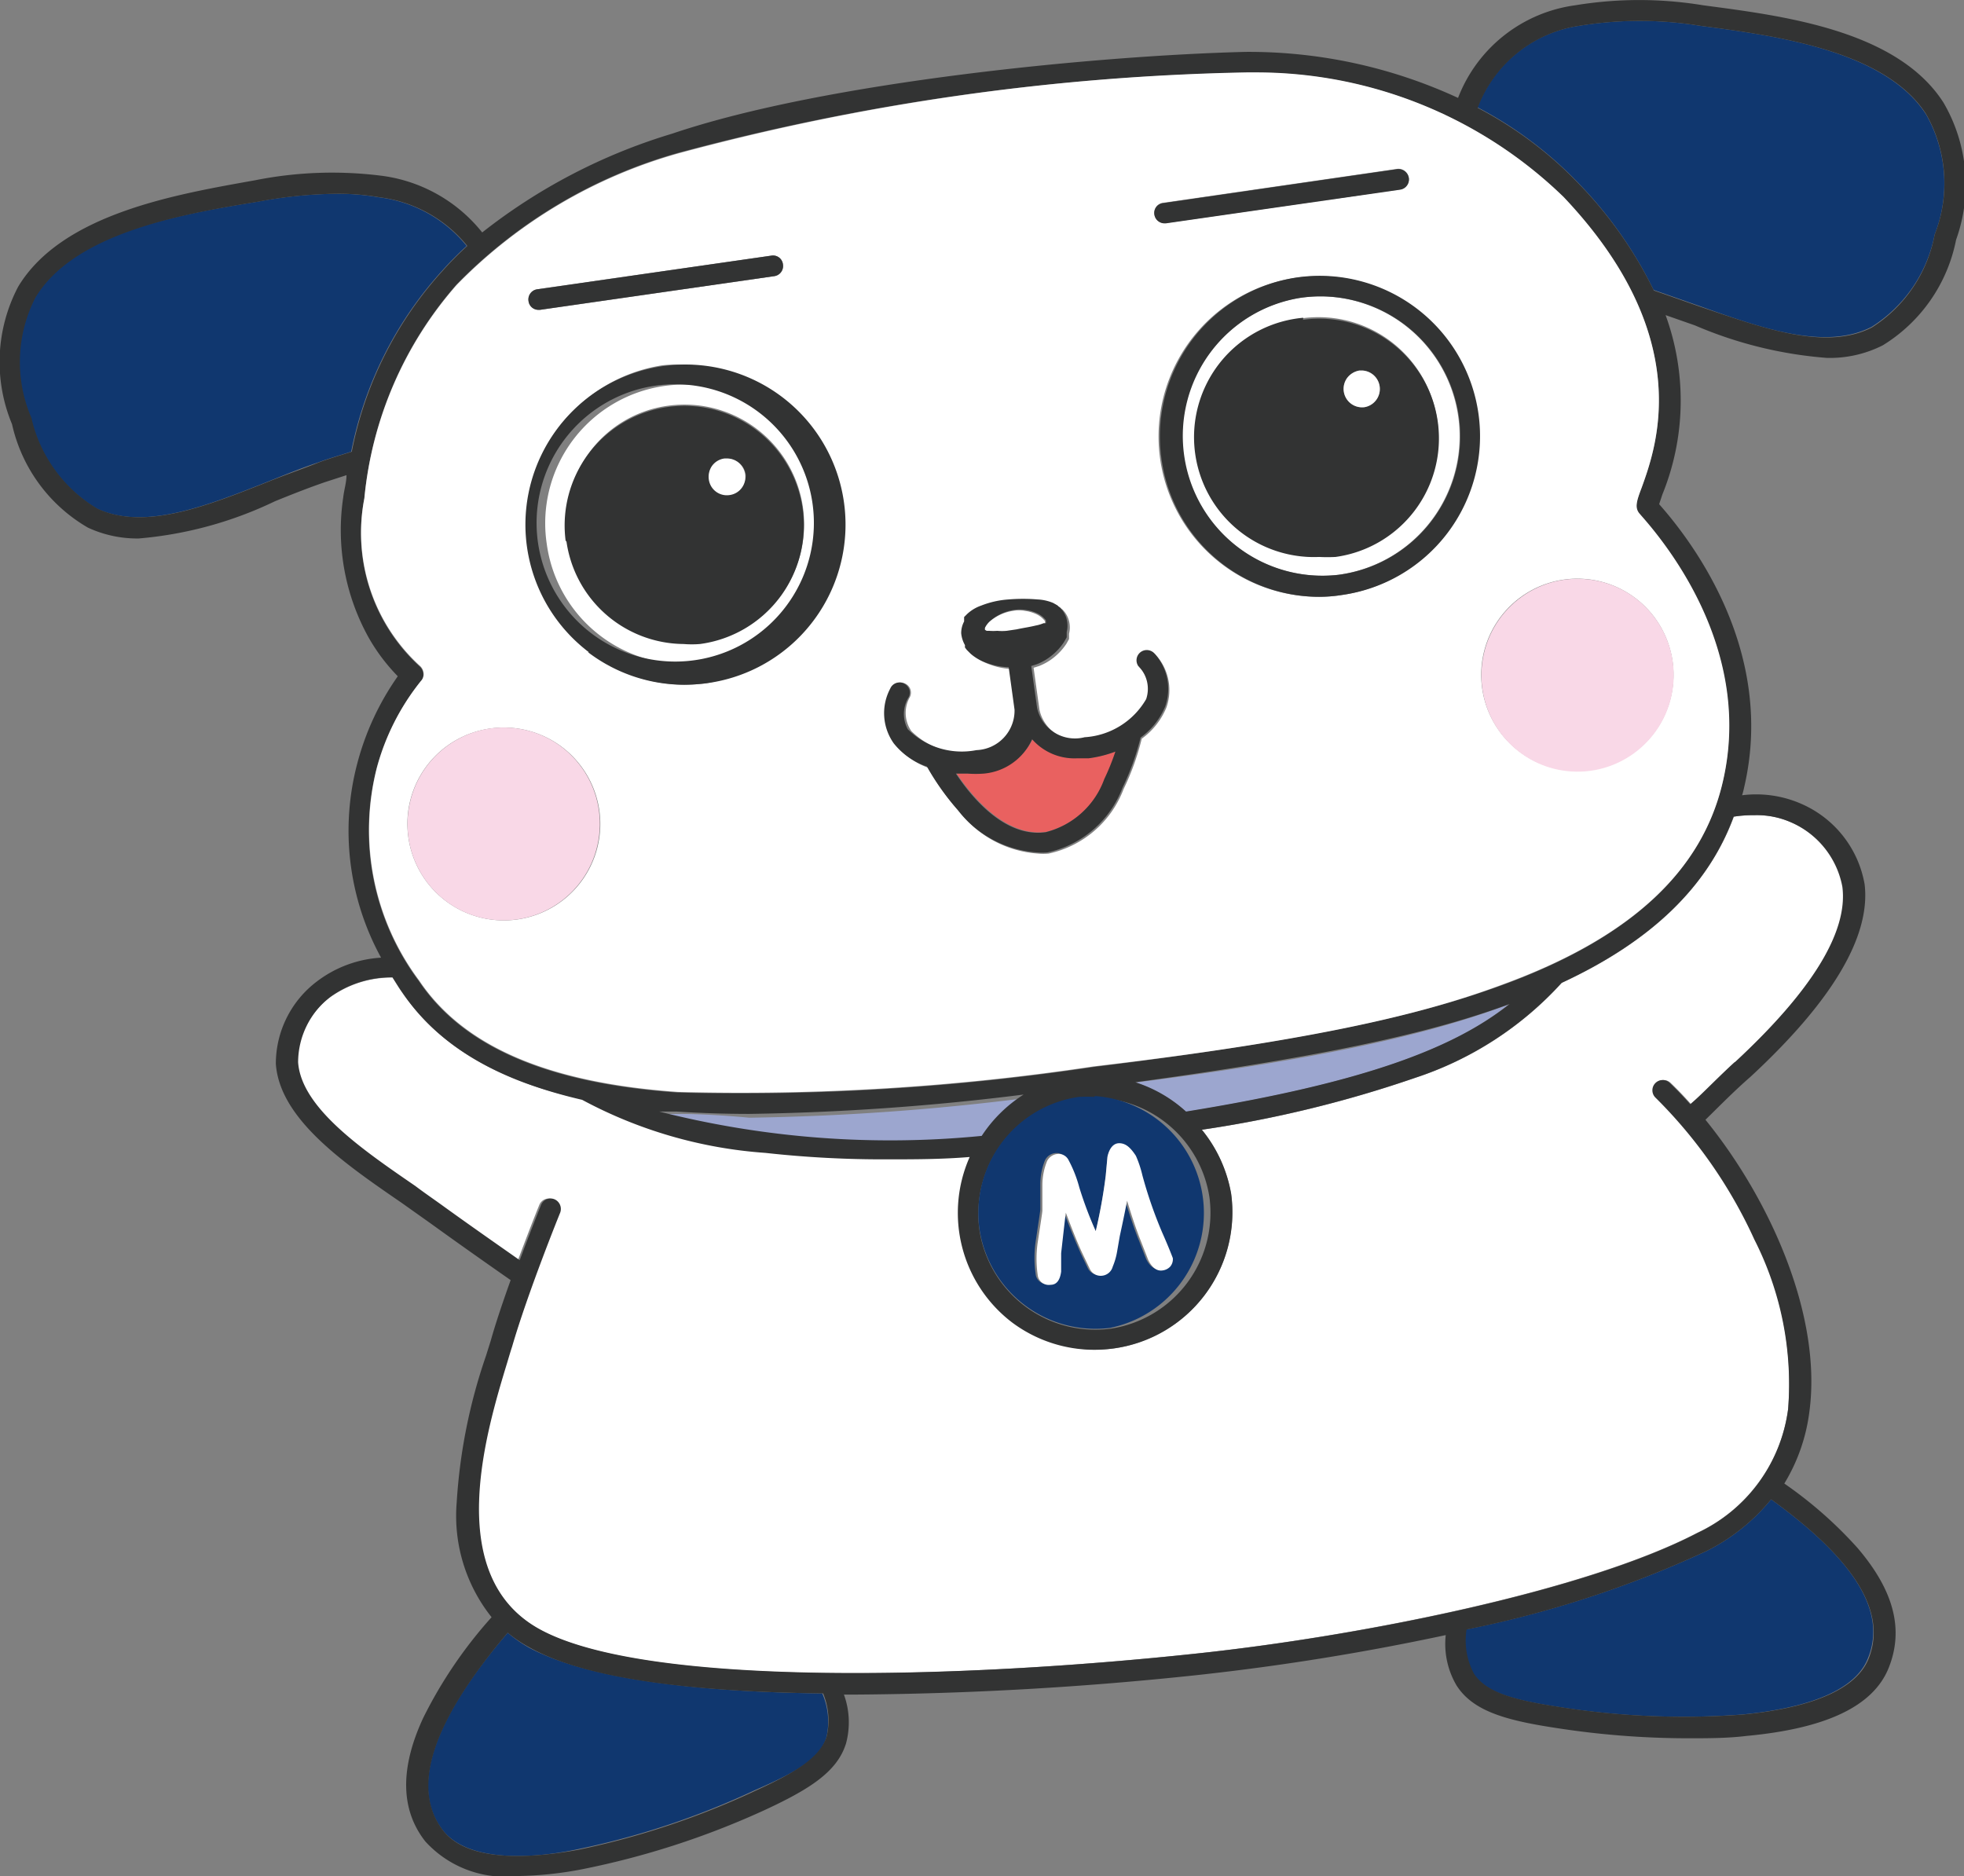 <svg xmlns="http://www.w3.org/2000/svg" viewBox="0 0 67 64"><rect x="0" y="0" width="67" height="64" fill="#808080" stroke="none"/><defs><style>.cls-1{fill:#10376f;}.cls-2{fill:#fff;}.cls-3{fill:#9ca6cf;}.cls-4{fill:#323333;}.cls-5{fill:#f9d8e7;}.cls-6{fill:#e96160;}</style></defs><g id="レイヤー_2" data-name="レイヤー 2"><g id="レイヤー_1-2" data-name="レイヤー 1"><g id="標準口開け"><path class="cls-1" d="M17.32,55.7c-2.58,3-3.33,5.3-2.22,6.73.85,1.09,3,1,4.63.65a27.27,27.27,0,0,0,6-2C27.13,60.47,28,60,28.2,59.24a2.41,2.41,0,0,0-.15-1.47c-4.83-.06-8.18-.59-10-1.56A4.58,4.58,0,0,1,17.32,55.7Z"/><path class="cls-1" d="M60.42,51.15a6.71,6.71,0,0,1-2.2,1.76A36.36,36.36,0,0,1,50,55.59a2.41,2.41,0,0,0,.25,1.5c.41.64,1.36.9,2.85,1.13a27.07,27.07,0,0,0,6.33.27c1.66-.16,3.75-.61,4.28-1.89C64.39,55,63.27,53.21,60.42,51.15Z"/><path class="cls-2" d="M61.1,28.05a2.89,2.89,0,0,0-1.26-.24,4.15,4.15,0,0,0-.69.05c-.88,2.38-2.81,4.25-5.87,5.67a11.67,11.67,0,0,1-5,3.24A40.24,40.24,0,0,1,41,38.54,4.74,4.74,0,0,1,42,40.75,4.69,4.69,0,0,1,38,46a4.69,4.69,0,0,1-3.44-.91,4.7,4.7,0,0,1-1.44-5.64c-1,.06-1.9.08-2.8.08a36.36,36.36,0,0,1-4.17-.22,15.47,15.47,0,0,1-6.25-1.81C17,36.9,15,35.69,13.72,33.86c-.12-.17-.22-.34-.33-.51h0a3.58,3.58,0,0,0-2.11.66,2.83,2.83,0,0,0-1.17,2.23c.11,1.55,2.18,3,4,4.22.37.25.71.48,1,.72.79.57,1.66,1.18,2.56,1.81.39-1.05.72-1.87.73-1.89a.35.35,0,0,1,.45-.19.36.36,0,0,1,.2.46S18,44.11,17.45,45.94c-.05.15-.1.32-.16.52-.72,2.37-2.23,7.31,1.12,9.13,3.64,2,14.34,1.68,22.39.82,5.56-.59,13.28-2.13,17.1-4.12A5.44,5.44,0,0,0,61,48.07a10.89,10.89,0,0,0-1.12-5.78,16.35,16.35,0,0,0-3.37-4.84.35.35,0,0,1,.48-.51c.24.23.47.47.7.73.5-.49,1-1,1.52-1.44,2.62-2.43,3.86-4.44,3.67-6A3,3,0,0,0,61.1,28.05Z"/><path class="cls-3" d="M23.08,38l-.59,0a32,32,0,0,0,11,.83,4.76,4.76,0,0,1,1.43-1.36,84.25,84.25,0,0,1-9.36.66C24.7,38.05,23.87,38,23.08,38Z"/><path class="cls-3" d="M38.73,36.93a4.68,4.68,0,0,1,1.73,1c6.13-1,9.16-2.18,11-3.66C49.27,35.08,46.08,36,38.73,36.93Z"/><path class="cls-1" d="M15.07,9.25a11.47,11.47,0,0,1,.85-.86,4.57,4.57,0,0,0-3-1.66,8.06,8.06,0,0,0-1.46-.12,15.31,15.31,0,0,0-2.67.27c-2.49.41-6.25,1-7.6,3.27a4.81,4.81,0,0,0-.14,4.1,4.86,4.86,0,0,0,2.25,3.1c1.63.76,3.77-.1,5.84-.92.57-.23,1.16-.47,1.73-.66.35-.13.73-.24,1.11-.36A12.84,12.84,0,0,1,15.07,9.25Z"/><path class="cls-1" d="M58,.88a12.82,12.82,0,0,0-4.13,0,4.4,4.4,0,0,0-3.47,2.78,13.25,13.25,0,0,1,3.44,2.58,14.11,14.11,0,0,1,2.57,3.65l1.57.55c2.1.75,4.27,1.53,5.87.71A4.8,4.8,0,0,0,66,8a4.77,4.77,0,0,0-.29-4.09C64.29,1.7,60.51,1.21,58,.88Z"/><path class="cls-4" d="M66.3,3.5C64.7,1,60.73.53,58.1.18a13.4,13.4,0,0,0-4.36,0,5,5,0,0,0-4,3.16A17,17,0,0,0,42.5,1.77c-4.94.12-14.28,1-19.57,2.79a19.56,19.56,0,0,0-6.48,3.37A5.25,5.25,0,0,0,13.05,6a13.42,13.42,0,0,0-4.35.15C6.08,6.62,2.13,7.27.62,9.78a5.52,5.52,0,0,0-.21,4.69A5.45,5.45,0,0,0,3,18a4,4,0,0,0,1.73.37,13.29,13.29,0,0,0,4.65-1.27c.59-.24,1.15-.46,1.7-.65l.74-.24c0,.25-.08.49-.11.75a7.55,7.55,0,0,0,.86,4.78,6.42,6.42,0,0,0,1,1.33A9.24,9.24,0,0,0,12.2,26,9,9,0,0,0,13,32.67a4,4,0,0,0-2.2.82,3.52,3.52,0,0,0-1.39,2.8c.13,1.89,2.35,3.41,4.3,4.75l1,.71c.83.6,1.75,1.25,2.71,1.92-.25.7-.5,1.43-.68,2.07l-.16.51a18.8,18.8,0,0,0-1,5,5.55,5.55,0,0,0,1.19,3.92,15.31,15.31,0,0,0-2.33,3.43c-.8,1.72-.78,3.14.07,4.22A3.68,3.68,0,0,0,17.64,64a12.48,12.48,0,0,0,2.21-.23,28.09,28.09,0,0,0,6.19-2c1.56-.72,2.52-1.32,2.82-2.29a2.77,2.77,0,0,0-.07-1.67h.29a116.88,116.88,0,0,0,11.8-.67,83.54,83.54,0,0,0,8.44-1.36,2.79,2.79,0,0,0,.37,1.72c.55.86,1.64,1.18,3.34,1.44a29.36,29.36,0,0,0,4.55.36c.69,0,1.35,0,2-.08,2.69-.25,4.32-1,4.85-2.32s.17-2.65-1.06-4.09a14.14,14.14,0,0,0-2.5-2.2,6.19,6.19,0,0,0,.85-2.41c.46-3.29-1.33-7.28-3.54-10,.5-.49,1-1,1.53-1.46,2.8-2.59,4.11-4.8,3.9-6.57a3.68,3.68,0,0,0-2.12-2.73,3.83,3.83,0,0,0-2.06-.31,2.68,2.68,0,0,0,.07-.27c1.06-4.54-1.64-8.24-2.9-9.66l.11-.33a8.51,8.51,0,0,0,.11-6.12l1,.35a14.11,14.11,0,0,0,4.51,1.11,4,4,0,0,0,1.9-.43,5.46,5.46,0,0,0,2.5-3.6A5.55,5.55,0,0,0,66.3,3.5ZM66,8a4.8,4.8,0,0,1-2.14,3.17c-1.6.82-3.77,0-5.87-.71l-1.57-.55a14.11,14.11,0,0,0-2.57-3.65,13.25,13.25,0,0,0-3.44-2.58A4.4,4.4,0,0,1,53.88.88,12.82,12.82,0,0,1,58,.88c2.5.33,6.28.82,7.7,3A4.77,4.77,0,0,1,66,8ZM56,16.64c-.17.45-.26.7-.07.91l.06.07c1.16,1.31,3.77,4.82,2.77,9.08-.7,3-3.09,5.24-7.28,6.82-2.33.87-5.66,1.83-14.18,2.88a81,81,0,0,1-14.19.87c-4.42-.31-7.31-1.55-8.82-3.8a8.58,8.58,0,0,1-1.44-7.27,8.08,8.08,0,0,1,1.5-2.95.33.33,0,0,0,.09-.27.38.38,0,0,0-.13-.25A6.15,6.15,0,0,1,12.43,17a12.89,12.89,0,0,1,3.15-7.3,17,17,0,0,1,7.57-4.49A80.09,80.09,0,0,1,42.52,2.48h.28A15.05,15.05,0,0,1,53.34,6.72C57.86,11.49,56.51,15.23,56,16.64Zm3.18,19.59c-.52.47-1,1-1.52,1.44-.23-.26-.46-.5-.7-.73a.35.35,0,0,0-.48.51,16.35,16.35,0,0,1,3.37,4.84A10.89,10.89,0,0,1,61,48.07a5.44,5.44,0,0,1-3.08,4.22c-3.82,2-11.54,3.53-17.1,4.12-8,.86-18.75,1.16-22.39-.82-3.35-1.82-1.84-6.76-1.12-9.13.06-.2.11-.37.16-.52.53-1.83,1.63-4.55,1.64-4.57a.36.36,0,0,0-.2-.46.35.35,0,0,0-.45.19s-.34.84-.73,1.89c-.9-.63-1.77-1.24-2.56-1.81-.33-.24-.67-.47-1-.72-1.82-1.25-3.89-2.67-4-4.22A2.83,2.83,0,0,1,11.28,34a3.58,3.58,0,0,1,2.11-.66h0c.11.17.21.34.33.51,1.23,1.83,3.25,3,6.14,3.67a15.47,15.47,0,0,0,6.25,1.81,36.36,36.36,0,0,0,4.17.22c.9,0,1.84,0,2.8-.08a4.7,4.7,0,0,0,1.44,5.64A4.69,4.69,0,0,0,38,46a4.69,4.69,0,0,0,4-5.28A4.74,4.74,0,0,0,41,38.54a40.24,40.24,0,0,0,7.27-1.77,11.67,11.67,0,0,0,5-3.24c3.06-1.42,5-3.29,5.87-5.67a4.15,4.15,0,0,1,.69-.05,2.89,2.89,0,0,1,1.26.24,3,3,0,0,1,1.76,2.2C63.05,31.79,61.81,33.8,59.19,36.23ZM63.74,56.6c-.53,1.28-2.62,1.73-4.28,1.89a27.07,27.07,0,0,1-6.33-.27c-1.49-.23-2.44-.49-2.85-1.13a2.41,2.41,0,0,1-.25-1.5,36.36,36.36,0,0,0,8.19-2.68,6.71,6.71,0,0,0,2.2-1.76C63.27,53.21,64.39,55,63.74,56.6ZM28.2,59.24c-.23.72-1.07,1.23-2.45,1.86a27.27,27.27,0,0,1-6,2c-1.64.3-3.78.44-4.63-.65C14,61,14.74,58.74,17.32,55.7a4.58,4.58,0,0,0,.76.51c1.79,1,5.14,1.5,10,1.56A2.41,2.41,0,0,1,28.2,59.24ZM40.46,37.92a4.68,4.68,0,0,0-1.73-1c7.35-1,10.54-1.85,12.77-2.67C49.62,35.74,46.59,36.93,40.46,37.92Zm.8,2.93a4,4,0,0,1-3.39,4.48,4,4,0,0,1-4.46-3.39,4,4,0,0,1,3.39-4.49,4.89,4.89,0,0,1,.54,0A4,4,0,0,1,41.26,40.85Zm-7.77-2.1a32,32,0,0,1-11-.83l.59,0c.79.05,1.62.08,2.48.08a84.25,84.25,0,0,0,9.36-.66A4.76,4.76,0,0,0,33.49,38.75ZM9.16,16.43c-2.07.82-4.21,1.68-5.84.92a4.86,4.86,0,0,1-2.25-3.1,4.81,4.81,0,0,1,.14-4.1c1.35-2.24,5.11-2.86,7.6-3.27a15.31,15.31,0,0,1,2.67-.27,8.06,8.06,0,0,1,1.46.12,4.57,4.57,0,0,1,3,1.66,11.47,11.47,0,0,0-.85.86A12.84,12.84,0,0,0,12,15.41c-.38.12-.76.23-1.11.36C10.32,16,9.73,16.2,9.16,16.43Z"/><path class="cls-2" d="M33.63,21.55s0,0,0,0h.09a1.7,1.7,0,0,0,.27,0,1.77,1.77,0,0,0,.32,0l.34-.05c.23-.05.45-.08.65-.13a1.25,1.25,0,0,0,.27-.08l.08,0h0a0,0,0,0,0,0,0s0,0,0,0v0a.11.11,0,0,0,0-.05s0,0,0-.05a.81.81,0,0,0-.28-.23,1.33,1.33,0,0,0-.4-.12,1.19,1.19,0,0,0-.42,0,1.6,1.6,0,0,0-.75.33.75.75,0,0,0-.23.28s0,0,0,.06v0s0,0,0,0S33.62,21.55,33.63,21.55Z"/><path class="cls-2" d="M53.34,6.72A15.05,15.05,0,0,0,42.8,2.47h-.28A80.09,80.09,0,0,0,23.15,5.23a17,17,0,0,0-7.57,4.49A12.89,12.89,0,0,0,12.43,17a6.15,6.15,0,0,0,1.89,5.71.38.38,0,0,1,.13.25.33.33,0,0,1-.09.27,8.08,8.08,0,0,0-1.5,2.95,8.58,8.58,0,0,0,1.44,7.27c1.51,2.25,4.4,3.49,8.82,3.8a81,81,0,0,0,14.19-.87c8.52-1,11.85-2,14.18-2.88,4.19-1.58,6.58-3.81,7.28-6.82,1-4.26-1.61-7.77-2.77-9.08l-.06-.07c-.19-.21-.1-.46.07-.91C56.51,15.23,57.86,11.49,53.34,6.72Zm-2.93,7.41a5.48,5.48,0,0,1-4.65,6.17,5,5,0,0,1-.76.06,5.47,5.47,0,1,1,5.41-6.23ZM39.67,6.92l8-1.16a.36.36,0,0,1,.39.3.35.35,0,0,1-.29.4l-8,1.15h-.05a.35.35,0,0,1-.34-.31A.34.34,0,0,1,39.67,6.92ZM30.41,23.49a.34.34,0,0,1,.47-.17.34.34,0,0,1,.16.46,1.09,1.09,0,0,0,.05,1.16,2.61,2.61,0,0,0,2.34.71,1.35,1.35,0,0,0,1.3-1.38l-.2-1.45a2.28,2.28,0,0,1-.76-.15,1.57,1.57,0,0,1-.54-.31l-.13-.13L33,22.15a.35.35,0,0,1,0-.08,1,1,0,0,1-.13-.41.85.85,0,0,1,.1-.4s0-.05,0-.08l0-.07.11-.11a1.36,1.36,0,0,1,.47-.28,3.12,3.12,0,0,1,.93-.21,6,6,0,0,1,1,0,1.55,1.55,0,0,1,.53.12l.14.08.06.06a.2.2,0,0,1,.07.06.83.83,0,0,1,.19.36.89.89,0,0,1,0,.43l0,.09,0,.09-.09.16a2,2,0,0,1-.43.47,1.92,1.92,0,0,1-.5.29l-.19.06.2,1.43a1.32,1.32,0,0,0,1.62,1,2.61,2.61,0,0,0,2.06-1.32,1.09,1.09,0,0,0-.27-1.13.35.35,0,0,1,.53-.45,1.79,1.79,0,0,1,.39,1.83,2.48,2.48,0,0,1-.84,1.06,8.64,8.64,0,0,1-.62,1.72,3.53,3.53,0,0,1-2.56,2.2,2.06,2.06,0,0,1-.35,0,3.72,3.72,0,0,1-2.7-1.44,8.68,8.68,0,0,1-1.06-1.49,2.43,2.43,0,0,1-1.09-.79A1.78,1.78,0,0,1,30.41,23.49ZM18.32,9.87l8-1.15a.34.34,0,0,1,.39.3.35.35,0,0,1-.29.4l-8,1.15h-.05a.34.34,0,0,1-.34-.3A.35.35,0,0,1,18.32,9.87Zm4.29,2.59a5.48,5.48,0,0,1,1.48,10.85,6.3,6.3,0,0,1-.75.05A5.46,5.46,0,0,1,18,18.63,5.5,5.5,0,0,1,22.61,12.46ZM16.74,24.85a3.29,3.29,0,1,1-2.81,3.71A3.28,3.28,0,0,1,16.74,24.85Zm40.32-2.27a3.28,3.28,0,1,1-3.69-2.81A3.28,3.28,0,0,1,57.06,22.58Z"/><path class="cls-1" d="M37.34,37.42a4.89,4.89,0,0,0-.54,0,4,4,0,0,0-3.39,4.49,4,4,0,0,0,4.46,3.39,4,4,0,0,0-.53-7.91Zm1.34,2a3.72,3.72,0,0,1,.22.66A14.87,14.87,0,0,0,39.57,42c.24.54.36.84.37.89a.39.39,0,0,1-.09.29.43.43,0,0,1-.26.13c-.19,0-.36-.09-.49-.36l-.25-.64c-.13-.32-.29-.78-.47-1.38-.05.26-.13.66-.25,1.21l-.09.52a2.34,2.34,0,0,1-.15.52.42.42,0,0,1-.36.31.41.41,0,0,1-.43-.25l-.23-.48c-.2-.45-.39-.92-.58-1.42,0,.3-.09.77-.16,1.38,0,.21,0,.42,0,.63s-.16.42-.36.45a.38.38,0,0,1-.44-.34,3.84,3.84,0,0,1,0-1.1c.1-.67.15-1,.16-1.1,0-.29,0-.58,0-.87a2.19,2.19,0,0,1,.16-.81.44.44,0,0,1,.33-.24.38.38,0,0,1,.4.2,4.32,4.32,0,0,1,.37.94A13.37,13.37,0,0,0,37.38,42a17.73,17.73,0,0,0,.34-1.86l.06-.65c.06-.28.2-.43.4-.46S38.55,39.12,38.68,39.41Z"/><path class="cls-2" d="M38.18,39c-.2,0-.34.18-.4.46l-.06.65A17.73,17.73,0,0,1,37.38,42a13.37,13.37,0,0,1-.56-1.49,4.32,4.32,0,0,0-.37-.94.38.38,0,0,0-.4-.2.44.44,0,0,0-.33.24,2.19,2.19,0,0,0-.16.81c0,.29,0,.58,0,.87,0,.07-.06.43-.16,1.1a3.84,3.84,0,0,0,0,1.1.38.38,0,0,0,.44.34q.3,0,.36-.45c0-.21,0-.42,0-.63.07-.61.12-1.08.16-1.38.19.5.38,1,.58,1.42l.23.48a.41.41,0,0,0,.43.25.42.42,0,0,0,.36-.31,2.34,2.34,0,0,0,.15-.52l.09-.52c.12-.55.2-.95.25-1.21.18.6.34,1.06.47,1.38l.25.64c.13.27.3.39.49.36a.43.43,0,0,0,.26-.13.39.39,0,0,0,.09-.29s-.13-.35-.37-.89a14.87,14.87,0,0,1-.67-1.94,3.72,3.72,0,0,0-.22-.66C38.55,39.12,38.38,39,38.18,39Z"/><ellipse class="cls-5" cx="17.18" cy="28.11" rx="3.29" ry="3.28" transform="translate(-12.75 41.87) rotate(-83.26)"/><ellipse class="cls-5" cx="53.82" cy="23.03" rx="3.29" ry="3.28" transform="translate(24.63 73.78) rotate(-83.26)"/><path class="cls-2" d="M18.65,18.54A4.74,4.74,0,0,0,24,22.61a4.77,4.77,0,0,0-.64-9.49,4.73,4.73,0,0,0-4.71,5.42Zm4.15-4.7a4.08,4.08,0,0,1,1.1,8.09,3.43,3.43,0,0,1-.56,0,4.07,4.07,0,0,1-4-3.53,4.13,4.13,0,0,1,.79-3A4,4,0,0,1,22.8,13.84Z"/><path class="cls-4" d="M20.06,22.25a5.43,5.43,0,0,0,3.28,1.11,6.3,6.3,0,0,0,.75-.05,5.46,5.46,0,1,0-4-1.06Zm3.3-9.13a4.73,4.73,0,1,1-.65,0A4.76,4.76,0,0,1,23.36,13.12Z"/><path class="cls-4" d="M19.32,18.44a4.07,4.07,0,0,0,4,3.53,3.43,3.43,0,0,0,.56,0,4.08,4.08,0,1,0-4.58-3.49Zm5-2.55a.62.62,0,0,1,.42-.24h.08a.63.63,0,0,1,.62.54h0a.63.63,0,0,1-1.24.18A.65.65,0,0,1,24.3,15.89Z"/><path class="cls-2" d="M24.88,16.89a.62.62,0,0,0,.54-.71h0a.63.63,0,0,0-.62-.54h-.08a.62.62,0,0,0-.42.24.65.65,0,0,0-.12.47A.62.62,0,0,0,24.88,16.89Z"/><path class="cls-2" d="M45,10.11a4.87,4.87,0,0,0-.65.05,4.77,4.77,0,0,0,1.29,9.45,4.77,4.77,0,0,0-.64-9.5Zm3.23,7.24a4,4,0,0,1-2.68,1.58A5.46,5.46,0,0,1,45,19a4.09,4.09,0,1,1,3.24-1.62Z"/><path class="cls-4" d="M44.28,9.46a5.48,5.48,0,0,0-4.66,6.17A5.44,5.44,0,0,0,45,20.36a5,5,0,0,0,.76-.06A5.47,5.47,0,0,0,44.28,9.46Zm1.38,10.15a4.77,4.77,0,0,1-1.29-9.45,4.87,4.87,0,0,1,.65-.05,4.77,4.77,0,0,1,.64,9.5Z"/><path class="cls-4" d="M44.46,10.84A4.09,4.09,0,0,0,45,19a5.46,5.46,0,0,0,.56,0,4.08,4.08,0,0,0-1.11-8.09Zm2.09,3.05a.63.63,0,0,1-.59-1,.66.66,0,0,1,.42-.25h.09a.63.63,0,0,1,.08,1.25Z"/><path class="cls-2" d="M46.47,12.64h-.09a.66.66,0,0,0-.42.25.63.63,0,0,0,.59,1,.63.63,0,0,0-.08-1.25Z"/><path class="cls-6" d="M33,26.38h-.37c.57.85,1.7,2.18,3.06,2a2.87,2.87,0,0,0,2-1.81,8.06,8.06,0,0,0,.38-.94,4,4,0,0,1-.92.23l-.41,0a1.92,1.92,0,0,1-1.51-.65,2,2,0,0,1-1.69,1.12A3.64,3.64,0,0,1,33,26.38Z"/><path class="cls-4" d="M31.62,26.15a8.68,8.68,0,0,0,1.06,1.49,3.72,3.72,0,0,0,2.7,1.44,2.06,2.06,0,0,0,.35,0,3.53,3.53,0,0,0,2.56-2.2,8.64,8.64,0,0,0,.62-1.72,2.48,2.48,0,0,0,.84-1.06,1.79,1.79,0,0,0-.39-1.83.35.35,0,0,0-.53.45,1.09,1.09,0,0,1,.27,1.13A2.61,2.61,0,0,1,37,25.15a1.32,1.32,0,0,1-1.62-1l-.2-1.43.19-.06a1.92,1.92,0,0,0,.5-.29,2,2,0,0,0,.43-.47l.09-.16,0-.09,0-.09a.89.89,0,0,0,0-.43.83.83,0,0,0-.19-.36.2.2,0,0,0-.07-.06l-.06-.06-.14-.08a1.55,1.55,0,0,0-.53-.12,6,6,0,0,0-1,0,3.12,3.12,0,0,0-.93.21,1.36,1.36,0,0,0-.47.28l-.11.11,0,.07s0,.05,0,.08a.85.85,0,0,0-.1.4,1,1,0,0,0,.13.41.35.35,0,0,0,0,.08l.06.08.13.13a1.57,1.57,0,0,0,.54.31,2.28,2.28,0,0,0,.76.15l.2,1.45a1.35,1.35,0,0,1-1.3,1.38,2.61,2.61,0,0,1-2.34-.71A1.09,1.09,0,0,1,31,23.78a.34.34,0,0,0-.16-.46.34.34,0,0,0-.47.17,1.78,1.78,0,0,0,.12,1.87A2.43,2.43,0,0,0,31.62,26.15Zm3.59-.93a1.92,1.92,0,0,0,1.51.65l.41,0a4,4,0,0,0,.92-.23,8.06,8.06,0,0,1-.38.94,2.87,2.87,0,0,1-2,1.81c-1.36.19-2.49-1.14-3.06-2H33a3.64,3.64,0,0,0,.57,0A2,2,0,0,0,35.21,25.22ZM33.6,21.48v0s0,0,0-.06a.75.75,0,0,1,.23-.28,1.6,1.6,0,0,1,.75-.33,1.19,1.19,0,0,1,.42,0,1.33,1.33,0,0,1,.4.12.81.81,0,0,1,.28.23s0,0,0,.05a.11.11,0,0,1,0,.05v0s0,0,0,0a0,0,0,0,1,0,0h0l-.08,0a1.25,1.25,0,0,1-.27.08c-.2.05-.42.08-.65.13l-.34.05a1.77,1.77,0,0,1-.32,0,1.7,1.7,0,0,1-.27,0h-.09s0,0,0,0,0,0,0,0S33.6,21.49,33.6,21.48Z"/><path class="cls-4" d="M18.37,10.57h.05l8-1.15a.35.35,0,0,0,.29-.4.34.34,0,0,0-.39-.3l-8,1.15a.35.35,0,0,0-.29.4A.34.34,0,0,0,18.37,10.57Z"/><path class="cls-4" d="M39.72,7.62h.05l8-1.15a.35.35,0,0,0,.29-.4.36.36,0,0,0-.39-.3l-8,1.16a.34.34,0,0,0-.29.39A.35.35,0,0,0,39.72,7.62Z"/></g></g></g></svg>